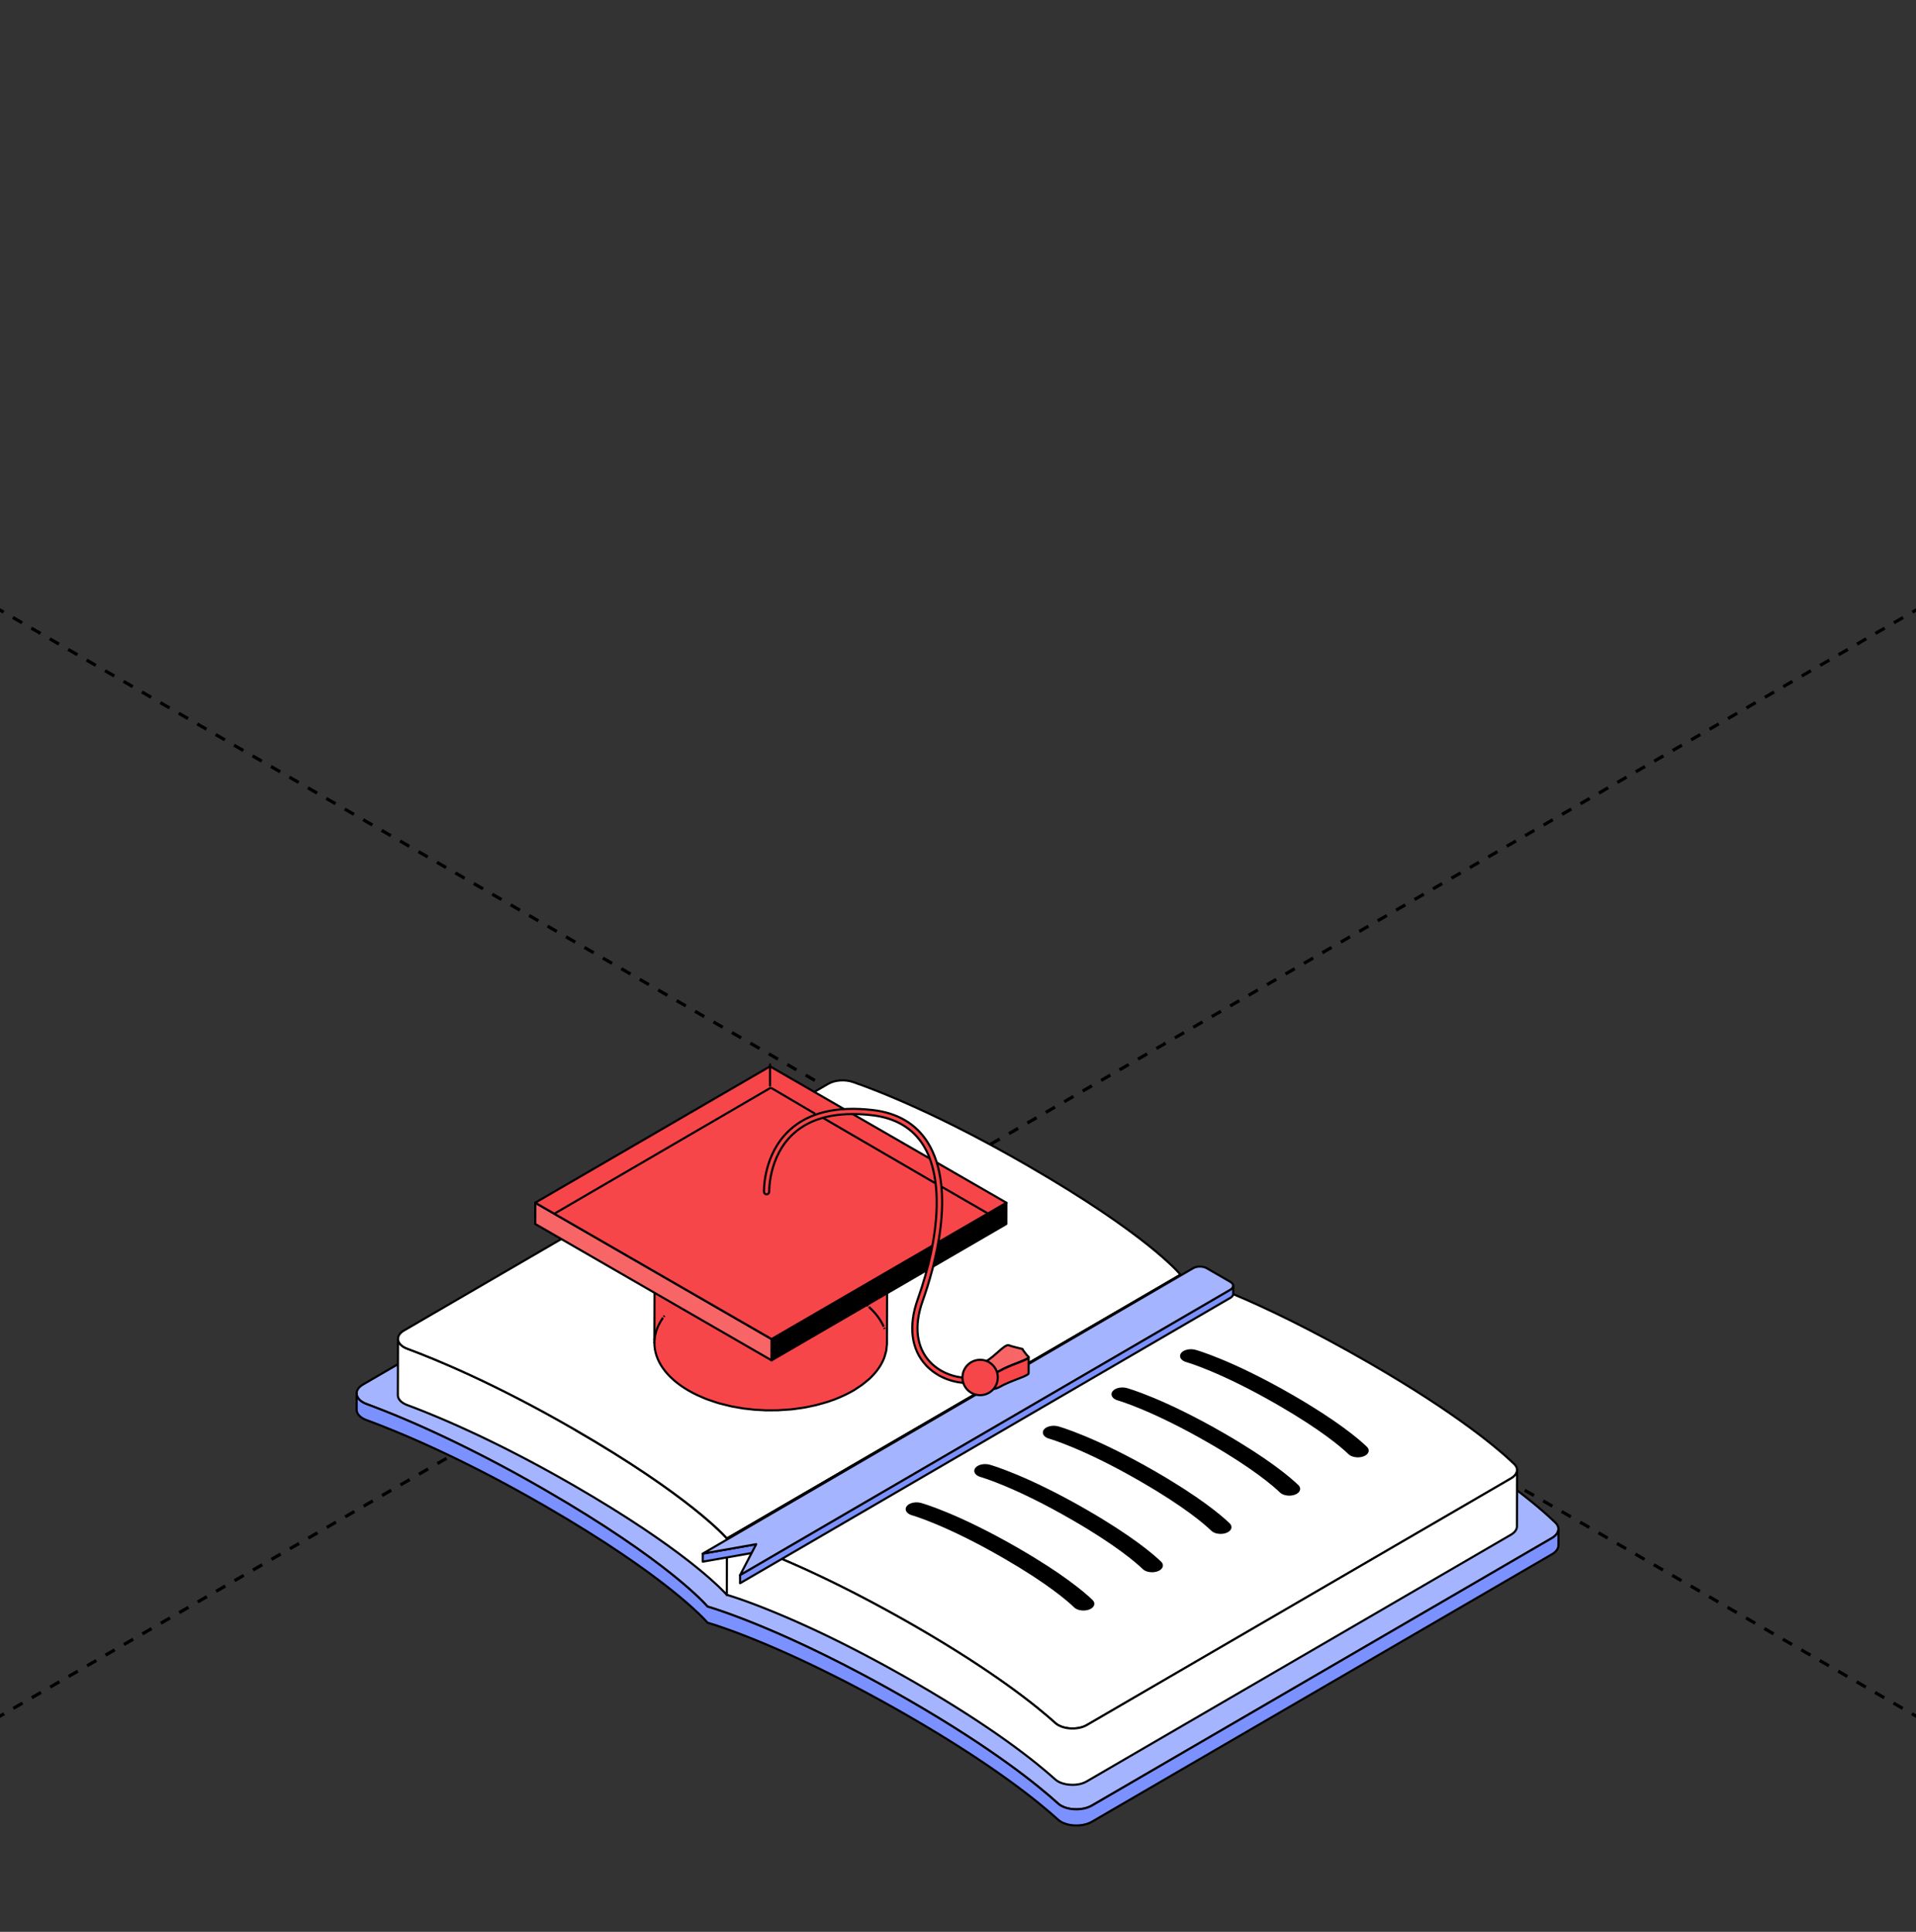 <?xml version="1.0" encoding="UTF-8"?> <svg xmlns="http://www.w3.org/2000/svg" width="360" height="363" viewBox="0 0 360 363" fill="none"><rect x="0" y="0" width="360" height="363" fill="#333333" stroke="none"/><g clip-path="url(#clip0_7694_3471)"><path d="M-441 -139.953L800.626 576.816" stroke="black" stroke-width="0.6" stroke-linejoin="round" stroke-dasharray="2 2"></path><path d="M801 -139.953L-440.626 576.816" stroke="black" stroke-width="0.6" stroke-linejoin="round" stroke-dasharray="2 2"></path><path d="M263.241 265.804C280.894 276.001 289.133 283.09 292.238 286.101C293.198 287.032 292.927 288.23 291.593 289.005L205.164 339.262C203.523 340.215 200.921 340.193 199.368 339.296C199.165 339.177 198.979 339.044 198.816 338.899C194.977 335.417 186.502 328.558 170.864 319.525C147.792 306.195 133.684 302.101 132.943 301.886C132.569 301.456 125.457 293.291 102.389 279.965C86.747 270.928 74.885 266.038 68.867 263.824C68.612 263.731 68.382 263.624 68.178 263.505C66.629 262.608 66.573 261.098 68.215 260.146L154.64 209.891C155.974 209.117 158.042 208.953 159.65 209.506C164.857 211.297 177.112 216.051 194.766 226.248C218.679 240.063 224.99 247.765 225.32 248.169C226.02 248.362 239.327 251.992 263.241 265.807V265.804Z" fill="#A4B4FF" stroke="black" stroke-width="0.4" stroke-miterlimit="10" stroke-linejoin="round"></path><path d="M292.798 287.436C292.795 287.476 292.791 287.517 292.783 287.558C292.776 287.595 292.765 287.632 292.754 287.669C292.743 287.71 292.732 287.751 292.721 287.792C292.709 287.825 292.691 287.858 292.676 287.892C292.658 287.936 292.639 287.981 292.617 288.022C292.602 288.051 292.58 288.081 292.561 288.111C292.531 288.163 292.498 288.211 292.461 288.259C292.439 288.285 292.417 288.315 292.395 288.34C292.339 288.407 292.279 288.47 292.217 288.533C292.194 288.555 292.172 288.581 292.146 288.604C292.105 288.641 292.061 288.678 292.016 288.711C291.979 288.741 291.942 288.77 291.902 288.8C291.853 288.834 291.801 288.871 291.75 288.904C291.698 288.937 291.65 288.971 291.594 289.004L205.165 339.262C205.039 339.336 204.905 339.403 204.769 339.462C204.728 339.481 204.691 339.496 204.65 339.514C204.542 339.559 204.431 339.603 204.316 339.64C204.276 339.655 204.239 339.67 204.198 339.681C204.128 339.703 204.054 339.722 203.983 339.744C203.927 339.759 203.876 339.774 203.82 339.788C203.742 339.807 203.664 339.822 203.587 339.837C203.534 339.848 203.483 339.859 203.431 339.866C203.275 339.892 203.12 339.915 202.96 339.933C202.912 339.937 202.86 339.94 202.812 339.944C202.72 339.952 202.627 339.959 202.534 339.963C202.475 339.963 202.415 339.966 202.356 339.966C202.282 339.966 202.204 339.966 202.13 339.966C202.067 339.966 202.004 339.966 201.945 339.963C201.874 339.963 201.804 339.955 201.737 339.952C201.674 339.948 201.611 339.94 201.548 339.937C201.482 339.929 201.411 339.922 201.344 339.915C201.282 339.907 201.222 339.9 201.163 339.889C201.089 339.878 201.018 339.866 200.948 339.852C200.893 339.841 200.837 339.829 200.781 339.818C200.696 339.799 200.611 339.777 200.525 339.755C200.481 339.744 200.433 339.733 200.389 339.718C200.24 339.674 200.1 339.626 199.959 339.573C199.936 339.566 199.918 339.555 199.896 339.547C199.71 339.473 199.532 339.388 199.366 339.295C199.162 339.177 198.976 339.043 198.814 338.898C194.974 335.417 186.499 328.557 170.861 319.524C170.205 319.146 169.56 318.775 168.919 318.412C168.816 318.353 168.708 318.293 168.604 318.234C167.993 317.889 167.393 317.552 166.796 317.218C166.681 317.155 166.566 317.092 166.451 317.025C165.851 316.691 165.254 316.361 164.665 316.043C164.598 316.005 164.535 315.972 164.469 315.935C163.895 315.624 163.331 315.316 162.771 315.019C162.705 314.986 162.642 314.949 162.575 314.915C162.004 314.612 161.441 314.315 160.885 314.022C160.778 313.966 160.67 313.911 160.563 313.855C160.018 313.57 159.481 313.291 158.951 313.017C158.858 312.969 158.769 312.924 158.68 312.876C158.132 312.594 157.587 312.316 157.057 312.049C157.057 312.049 157.05 312.049 157.046 312.045C156.509 311.775 155.982 311.515 155.464 311.256C155.375 311.211 155.286 311.167 155.2 311.126C154.704 310.881 154.219 310.644 153.737 310.41C153.644 310.366 153.555 310.321 153.463 310.277C152.977 310.043 152.499 309.813 152.028 309.591C151.977 309.565 151.925 309.542 151.873 309.517C151.421 309.302 150.973 309.094 150.535 308.89C150.48 308.864 150.424 308.838 150.368 308.812C149.92 308.604 149.479 308.401 149.045 308.204C148.964 308.167 148.878 308.13 148.797 308.089C148.371 307.896 147.956 307.707 147.544 307.525C147.474 307.496 147.407 307.466 147.341 307.433C146.922 307.248 146.507 307.066 146.107 306.888C146.099 306.888 146.096 306.884 146.088 306.88C145.68 306.702 145.284 306.532 144.891 306.365C144.828 306.339 144.762 306.309 144.699 306.283C144.328 306.124 143.965 305.972 143.609 305.824C143.543 305.794 143.476 305.768 143.409 305.738C143.053 305.59 142.701 305.445 142.364 305.305C142.331 305.29 142.297 305.279 142.264 305.263C141.934 305.13 141.615 305 141.3 304.874C141.26 304.859 141.219 304.841 141.178 304.826C140.944 304.734 140.715 304.641 140.489 304.552C140.422 304.526 140.363 304.503 140.3 304.478C140.185 304.433 140.07 304.389 139.959 304.344C139.755 304.266 139.555 304.188 139.362 304.114C139.255 304.073 139.144 304.033 139.04 303.992C138.84 303.918 138.647 303.844 138.458 303.773C138.369 303.74 138.28 303.706 138.191 303.673C137.928 303.573 137.672 303.48 137.428 303.391C137.424 303.391 137.42 303.391 137.417 303.387C137.165 303.295 136.924 303.209 136.69 303.124C136.616 303.098 136.546 303.072 136.476 303.046C136.32 302.991 136.172 302.939 136.027 302.887C135.949 302.861 135.875 302.835 135.801 302.809C135.668 302.765 135.542 302.72 135.416 302.675C135.349 302.653 135.279 302.627 135.216 302.605C135.089 302.56 134.971 302.523 134.853 302.483C134.8 302.464 134.749 302.449 134.701 302.431C134.545 302.379 134.397 302.331 134.259 302.286C134.259 302.286 134.256 302.286 134.252 302.286C134.111 302.241 133.982 302.201 133.863 302.16C133.826 302.149 133.796 302.138 133.763 302.13C133.685 302.104 133.611 302.082 133.544 302.06C133.507 302.049 133.478 302.038 133.444 302.03C133.385 302.012 133.333 301.997 133.281 301.982C133.255 301.975 133.23 301.967 133.207 301.96C133.159 301.945 133.118 301.934 133.081 301.923C133.066 301.919 133.052 301.915 133.04 301.912C132.999 301.901 132.966 301.889 132.944 301.882C132.57 301.452 125.458 293.287 102.39 279.96C101.934 279.697 101.479 279.438 101.03 279.178C100.882 279.093 100.737 279.011 100.589 278.926C100.285 278.755 99.985 278.581 99.685 278.414C99.515 278.318 99.348 278.225 99.177 278.129C98.9 277.973 98.625 277.821 98.351 277.669C98.177 277.573 98.006 277.476 97.832 277.379C97.561 277.231 97.291 277.083 97.024 276.935C96.858 276.846 96.694 276.753 96.531 276.664C96.239 276.505 95.95 276.349 95.664 276.193C95.531 276.119 95.394 276.045 95.26 275.974C94.838 275.748 94.423 275.522 94.008 275.303C94 275.3 93.993 275.296 93.982 275.292C93.578 275.077 93.177 274.865 92.777 274.655C92.644 274.584 92.511 274.514 92.377 274.447C92.107 274.306 91.833 274.161 91.566 274.024C91.414 273.946 91.258 273.865 91.106 273.786C90.862 273.661 90.613 273.534 90.372 273.408C90.217 273.327 90.061 273.249 89.905 273.171C89.661 273.049 89.42 272.923 89.179 272.804C89.035 272.73 88.89 272.659 88.746 272.585C88.479 272.452 88.219 272.322 87.956 272.192C87.841 272.137 87.727 272.077 87.612 272.018C87.237 271.833 86.867 271.651 86.504 271.469C86.474 271.455 86.444 271.439 86.411 271.425C86.078 271.261 85.748 271.102 85.418 270.943C85.296 270.883 85.173 270.828 85.055 270.768C84.818 270.653 84.58 270.542 84.347 270.427C84.214 270.364 84.084 270.301 83.954 270.238C83.736 270.134 83.521 270.031 83.306 269.93C83.172 269.867 83.035 269.804 82.902 269.741C82.687 269.641 82.476 269.541 82.268 269.445C82.142 269.385 82.016 269.326 81.894 269.27C81.664 269.163 81.438 269.059 81.212 268.955C81.112 268.911 81.012 268.862 80.915 268.818C80.593 268.673 80.278 268.529 79.967 268.388C79.922 268.369 79.882 268.351 79.837 268.329C79.567 268.206 79.3 268.088 79.037 267.969C78.933 267.924 78.833 267.88 78.729 267.832C78.529 267.743 78.329 267.654 78.132 267.568C78.017 267.517 77.903 267.468 77.791 267.42C77.61 267.342 77.428 267.261 77.251 267.187C77.136 267.138 77.024 267.086 76.909 267.038C76.728 266.961 76.55 266.882 76.376 266.808C76.272 266.764 76.168 266.719 76.068 266.675C75.876 266.593 75.683 266.512 75.494 266.434C75.412 266.4 75.331 266.367 75.253 266.334C74.986 266.222 74.723 266.111 74.468 266.007C74.434 265.993 74.404 265.981 74.371 265.967C74.149 265.874 73.926 265.785 73.712 265.696C73.623 265.659 73.541 265.625 73.452 265.592C73.289 265.526 73.13 265.462 72.974 265.399C72.881 265.362 72.793 265.325 72.704 265.292C72.555 265.232 72.407 265.173 72.263 265.114C72.174 265.08 72.085 265.043 71.999 265.01C71.944 264.988 71.888 264.965 71.836 264.947C71.773 264.921 71.714 264.899 71.651 264.877C71.495 264.813 71.34 264.754 71.188 264.695C71.088 264.657 70.988 264.617 70.891 264.58C70.74 264.521 70.595 264.465 70.45 264.409C70.362 264.376 70.269 264.339 70.18 264.306C70.024 264.246 69.869 264.187 69.72 264.131C69.65 264.105 69.58 264.079 69.513 264.053C69.298 263.972 69.087 263.894 68.883 263.82C68.787 263.783 68.694 263.745 68.605 263.705C68.568 263.69 68.531 263.675 68.498 263.657C68.39 263.605 68.29 263.553 68.194 263.501C67.415 263.052 67.015 262.448 67.015 261.836L67.008 264.858C67.008 265.47 67.408 266.074 68.186 266.523C68.283 266.578 68.383 266.63 68.49 266.679C68.523 266.693 68.561 266.708 68.597 266.723C68.653 266.749 68.709 266.775 68.768 266.797C68.801 266.812 68.838 266.823 68.876 266.838C69.079 266.912 69.29 266.99 69.505 267.072C69.572 267.097 69.646 267.123 69.713 267.15C69.861 267.205 70.013 267.264 70.169 267.324C70.258 267.357 70.35 267.394 70.443 267.428C70.588 267.483 70.736 267.539 70.884 267.598C70.98 267.635 71.08 267.672 71.18 267.713C71.332 267.772 71.484 267.832 71.64 267.891C71.755 267.936 71.874 267.984 71.992 268.028C72.077 268.061 72.162 268.095 72.251 268.132C72.4 268.191 72.548 268.25 72.696 268.31C72.785 268.347 72.874 268.38 72.963 268.418C73.126 268.484 73.293 268.551 73.46 268.618C73.537 268.651 73.615 268.681 73.693 268.714C73.908 268.803 74.13 268.892 74.353 268.985C74.39 269 74.423 269.015 74.46 269.029C74.719 269.137 74.983 269.244 75.249 269.359C75.323 269.389 75.398 269.422 75.472 269.452C75.668 269.534 75.861 269.615 76.061 269.701C76.161 269.745 76.265 269.789 76.368 269.83C76.546 269.908 76.724 269.982 76.906 270.06C77.017 270.108 77.128 270.156 77.239 270.205C77.421 270.283 77.603 270.364 77.788 270.442C77.899 270.49 78.01 270.538 78.125 270.591C78.329 270.679 78.533 270.768 78.74 270.861C78.837 270.905 78.933 270.946 79.029 270.987C79.307 271.11 79.589 271.235 79.874 271.365C79.904 271.38 79.933 271.391 79.963 271.406C80.274 271.547 80.593 271.692 80.915 271.84C81.016 271.885 81.119 271.933 81.219 271.981C81.442 272.085 81.668 272.189 81.897 272.292C82.02 272.348 82.146 272.407 82.272 272.467C82.483 272.567 82.698 272.663 82.913 272.767C83.043 272.83 83.176 272.889 83.309 272.952C83.524 273.052 83.743 273.156 83.962 273.26C84.095 273.323 84.225 273.386 84.358 273.449C84.595 273.56 84.832 273.675 85.073 273.791C85.192 273.846 85.307 273.902 85.425 273.961C85.748 274.117 86.078 274.276 86.407 274.439C86.444 274.458 86.478 274.473 86.515 274.491C86.878 274.669 87.249 274.851 87.619 275.036C87.738 275.096 87.856 275.155 87.975 275.214C88.234 275.344 88.49 275.474 88.753 275.604C88.897 275.678 89.046 275.752 89.19 275.822C89.431 275.945 89.672 276.067 89.917 276.189C90.069 276.267 90.224 276.345 90.376 276.423C90.621 276.549 90.869 276.675 91.117 276.805C91.269 276.883 91.421 276.961 91.573 277.042C91.844 277.183 92.114 277.324 92.385 277.465C92.518 277.536 92.652 277.602 92.785 277.673C93.177 277.876 93.57 278.088 93.967 278.299C93.982 278.307 93.997 278.314 94.015 278.325C94.427 278.544 94.845 278.77 95.264 278.996C95.401 279.071 95.542 279.145 95.679 279.223C95.964 279.378 96.25 279.53 96.539 279.69C96.706 279.779 96.872 279.872 97.035 279.964C97.302 280.112 97.573 280.257 97.839 280.409C98.01 280.505 98.184 280.602 98.359 280.698C98.632 280.85 98.907 281.006 99.185 281.158C99.351 281.251 99.522 281.347 99.692 281.444C99.993 281.614 100.293 281.785 100.597 281.955C100.745 282.041 100.889 282.122 101.037 282.208C101.49 282.463 101.942 282.723 102.398 282.99C125.47 296.316 132.577 304.481 132.951 304.912C132.97 304.919 133.003 304.926 133.044 304.937C133.059 304.941 133.081 304.949 133.1 304.952C133.133 304.963 133.17 304.974 133.214 304.986C133.24 304.993 133.267 305 133.296 305.011C133.341 305.026 133.392 305.041 133.448 305.056C133.481 305.067 133.519 305.078 133.556 305.09C133.622 305.108 133.696 305.134 133.771 305.156C133.804 305.167 133.837 305.178 133.874 305.189C133.989 305.226 134.115 305.267 134.252 305.308C134.267 305.312 134.285 305.319 134.3 305.323C134.43 305.364 134.567 305.408 134.712 305.457C134.763 305.475 134.819 305.494 134.871 305.512C134.986 305.549 135.101 305.59 135.223 305.631C135.293 305.653 135.364 305.679 135.434 305.701C135.553 305.742 135.679 305.786 135.805 305.831C135.883 305.857 135.961 305.883 136.038 305.912C136.183 305.964 136.331 306.016 136.487 306.068C136.561 306.094 136.627 306.12 136.701 306.146C136.931 306.228 137.172 306.313 137.424 306.406C137.439 306.409 137.454 306.417 137.465 306.421C137.702 306.506 137.947 306.599 138.202 306.691C138.292 306.725 138.384 306.758 138.473 306.791C138.662 306.862 138.851 306.932 139.048 307.01C139.155 307.051 139.266 307.092 139.374 307.136C139.566 307.211 139.766 307.288 139.97 307.366C140.085 307.41 140.196 307.455 140.311 307.5C140.596 307.611 140.889 307.726 141.189 307.848C141.23 307.867 141.275 307.881 141.315 307.9C141.626 308.026 141.945 308.156 142.275 308.29C142.308 308.304 142.342 308.315 142.375 308.33C142.712 308.468 143.065 308.612 143.42 308.76C143.487 308.79 143.557 308.816 143.624 308.845C143.976 308.994 144.339 309.146 144.71 309.305C144.776 309.331 144.839 309.361 144.906 309.39C145.295 309.558 145.692 309.728 146.099 309.906C146.107 309.906 146.114 309.914 146.125 309.917C146.526 310.092 146.937 310.273 147.356 310.459C147.426 310.488 147.493 310.518 147.563 310.551C147.971 310.733 148.39 310.922 148.816 311.115C148.897 311.152 148.982 311.189 149.068 311.23C149.501 311.426 149.939 311.63 150.387 311.838C150.443 311.864 150.502 311.894 150.561 311.92C150.998 312.123 151.443 312.331 151.895 312.546C151.947 312.572 151.999 312.594 152.051 312.62C152.518 312.843 152.996 313.073 153.481 313.306C153.574 313.351 153.667 313.395 153.763 313.443C154.241 313.677 154.73 313.914 155.223 314.159C155.308 314.2 155.397 314.244 155.482 314.289C156.001 314.545 156.527 314.808 157.064 315.079C157.072 315.083 157.08 315.086 157.087 315.09C157.617 315.357 158.154 315.631 158.699 315.909C158.791 315.957 158.881 316.002 158.973 316.05C159.503 316.321 160.04 316.603 160.581 316.885C160.689 316.94 160.796 316.999 160.907 317.055C161.463 317.348 162.023 317.645 162.593 317.948C162.66 317.982 162.727 318.019 162.79 318.056C163.346 318.353 163.909 318.657 164.48 318.968C164.547 319.005 164.617 319.043 164.683 319.08C165.269 319.399 165.866 319.728 166.466 320.062C166.581 320.125 166.696 320.188 166.811 320.255C167.407 320.585 168.011 320.926 168.619 321.271C168.723 321.33 168.827 321.39 168.934 321.449C169.575 321.812 170.22 322.183 170.876 322.561C186.514 331.598 194.993 338.454 198.828 341.935C198.991 342.084 199.177 342.217 199.381 342.332C199.543 342.429 199.721 342.51 199.907 342.584C199.922 342.592 199.933 342.599 199.944 342.603C199.951 342.603 199.962 342.607 199.97 342.61C200.107 342.666 200.251 342.71 200.4 342.755C200.411 342.755 200.418 342.762 200.429 342.766C200.463 342.777 200.5 342.781 200.533 342.792C200.618 342.814 200.7 342.837 200.789 342.855C200.811 342.859 200.829 342.866 200.852 342.87C200.885 342.877 200.922 342.881 200.959 342.888C201.03 342.903 201.104 342.914 201.174 342.925C201.2 342.929 201.23 342.937 201.256 342.94C201.289 342.944 201.322 342.948 201.356 342.951C201.422 342.959 201.493 342.966 201.559 342.974C201.589 342.974 201.622 342.981 201.652 342.985C201.686 342.985 201.715 342.985 201.749 342.988C201.819 342.992 201.889 342.996 201.956 342.999C201.989 342.999 202.023 343.004 202.056 343.004C202.086 343.004 202.115 343.004 202.141 343.004C202.216 343.004 202.29 343.004 202.367 343.004C202.404 343.004 202.441 343.004 202.479 343.004C202.5 343.004 202.523 343.004 202.549 342.999C202.641 342.996 202.734 342.988 202.823 342.981C202.86 342.981 202.897 342.977 202.934 342.974C202.945 342.974 202.96 342.97 202.971 342.97C203.131 342.955 203.286 342.933 203.442 342.903C203.449 342.903 203.457 342.903 203.464 342.903C203.509 342.896 203.553 342.885 203.601 342.874C203.679 342.859 203.753 342.844 203.831 342.826C203.887 342.81 203.939 342.796 203.994 342.781C204.064 342.762 204.139 342.74 204.209 342.718C204.224 342.714 204.239 342.71 204.253 342.707C204.279 342.699 204.302 342.688 204.327 342.677C204.443 342.64 204.55 342.595 204.658 342.551C204.698 342.532 204.739 342.518 204.776 342.499C204.913 342.436 205.046 342.373 205.173 342.299L291.601 292.041C291.601 292.041 291.638 292.019 291.653 292.012C291.69 291.989 291.72 291.967 291.757 291.941C291.809 291.908 291.861 291.874 291.909 291.841C291.95 291.811 291.987 291.781 292.024 291.752C292.068 291.715 292.113 291.681 292.154 291.644C292.161 291.637 292.172 291.629 292.183 291.622C292.198 291.607 292.209 291.592 292.228 291.578C292.291 291.515 292.353 291.451 292.406 291.385C292.417 291.37 292.435 291.355 292.446 291.34C292.457 291.329 292.461 291.314 292.472 291.303C292.509 291.255 292.543 291.203 292.572 291.155C292.587 291.132 292.602 291.114 292.613 291.092C292.617 291.084 292.621 291.073 292.624 291.066C292.647 291.021 292.665 290.981 292.684 290.936C292.695 290.91 292.709 290.884 292.721 290.858C292.721 290.851 292.721 290.843 292.728 290.836C292.743 290.795 292.75 290.755 292.761 290.714C292.769 290.684 292.78 290.654 292.787 290.625C292.787 290.617 292.787 290.61 292.787 290.606C292.795 290.565 292.798 290.524 292.802 290.484C292.802 290.454 292.813 290.42 292.813 290.391C292.813 290.38 292.813 290.369 292.813 290.354L292.82 287.332C292.82 287.377 292.813 287.417 292.809 287.462L292.798 287.436Z" fill="#7B91FF" stroke="black" stroke-width="0.4" stroke-miterlimit="10" stroke-linejoin="round"></path><path d="M107.916 268.574C107.487 268.326 107.057 268.082 106.63 267.837C106.493 267.759 106.356 267.681 106.215 267.603C105.93 267.44 105.649 267.28 105.367 267.121C105.204 267.028 105.041 266.939 104.881 266.847C104.626 266.702 104.366 266.557 104.114 266.416C103.947 266.324 103.785 266.231 103.618 266.142C103.369 266.005 103.121 265.868 102.876 265.734C102.713 265.645 102.55 265.556 102.387 265.467C102.135 265.33 101.887 265.193 101.639 265.06C101.487 264.978 101.339 264.896 101.186 264.815C100.905 264.663 100.627 264.515 100.345 264.366C100.234 264.307 100.12 264.244 100.008 264.184C99.619 263.977 99.234 263.773 98.852 263.573C98.774 263.532 98.7 263.495 98.626 263.454C98.319 263.295 98.014 263.135 97.715 262.979C97.581 262.909 97.451 262.842 97.318 262.775C97.073 262.65 96.832 262.523 96.592 262.401C96.447 262.327 96.306 262.253 96.162 262.182C95.936 262.067 95.713 261.952 95.491 261.841C95.347 261.767 95.202 261.696 95.058 261.622C94.835 261.511 94.612 261.4 94.394 261.289C94.257 261.222 94.12 261.151 93.983 261.085C93.757 260.973 93.531 260.862 93.308 260.751C93.183 260.688 93.06 260.628 92.934 260.566C92.671 260.436 92.408 260.309 92.148 260.184C92.071 260.147 91.989 260.106 91.911 260.069C91.574 259.905 91.241 259.746 90.91 259.586C90.833 259.549 90.759 259.516 90.685 259.479C90.433 259.36 90.184 259.242 89.936 259.123C89.821 259.068 89.706 259.015 89.592 258.96C89.388 258.863 89.184 258.767 88.98 258.674C88.858 258.619 88.735 258.56 88.613 258.504C88.42 258.415 88.231 258.326 88.043 258.241C87.924 258.185 87.802 258.129 87.683 258.077C87.49 257.988 87.301 257.903 87.112 257.818C87.001 257.77 86.894 257.718 86.782 257.67C86.579 257.577 86.379 257.488 86.178 257.399C86.09 257.358 85.997 257.317 85.908 257.28C85.626 257.154 85.348 257.032 85.078 256.913C85.074 256.913 85.07 256.909 85.067 256.906C84.785 256.783 84.511 256.661 84.24 256.546C84.155 256.509 84.074 256.476 83.992 256.439C83.807 256.357 83.621 256.279 83.44 256.201C83.344 256.16 83.247 256.12 83.151 256.079C82.988 256.008 82.829 255.942 82.669 255.875C82.569 255.83 82.469 255.79 82.369 255.749C82.217 255.686 82.065 255.623 81.917 255.56C81.821 255.519 81.724 255.478 81.632 255.441C81.476 255.378 81.324 255.315 81.172 255.252C81.087 255.219 81.002 255.182 80.92 255.148C80.753 255.081 80.59 255.015 80.427 254.948C80.364 254.922 80.297 254.896 80.234 254.87C80.008 254.778 79.79 254.692 79.571 254.603C79.56 254.6 79.553 254.595 79.541 254.592C79.36 254.518 79.178 254.447 79.004 254.377C78.986 254.369 78.971 254.362 78.952 254.355C78.826 254.306 78.708 254.258 78.589 254.214C78.493 254.177 78.396 254.14 78.304 254.103C78.181 254.054 78.067 254.01 77.948 253.965C77.859 253.932 77.766 253.895 77.681 253.861C77.548 253.81 77.422 253.761 77.296 253.713C77.233 253.687 77.162 253.661 77.099 253.639C76.91 253.569 76.725 253.498 76.544 253.431C76.451 253.398 76.369 253.361 76.284 253.324C76.251 253.309 76.214 253.294 76.184 253.279C76.084 253.231 75.988 253.183 75.895 253.131C75.158 252.705 74.78 252.137 74.78 251.562L74.75 262.141C74.75 262.716 75.128 263.283 75.865 263.71C75.954 263.762 76.051 263.81 76.154 263.858C76.188 263.873 76.221 263.888 76.254 263.902C76.31 263.925 76.362 263.951 76.421 263.973C76.451 263.984 76.484 263.999 76.514 264.01C76.692 264.077 76.877 264.147 77.07 264.218C77.125 264.24 77.185 264.262 77.244 264.285C77.381 264.337 77.514 264.388 77.655 264.44C77.733 264.47 77.811 264.5 77.892 264.529C78.019 264.577 78.144 264.626 78.274 264.678C78.363 264.711 78.456 264.748 78.548 264.785C78.674 264.833 78.8 264.882 78.93 264.933C79.108 265.004 79.286 265.074 79.471 265.148C79.497 265.159 79.527 265.171 79.553 265.182C79.764 265.267 79.983 265.353 80.205 265.445C80.275 265.475 80.353 265.504 80.424 265.534C80.575 265.597 80.731 265.66 80.887 265.723C80.976 265.76 81.065 265.797 81.153 265.834C81.302 265.894 81.45 265.957 81.602 266.02C81.698 266.061 81.795 266.098 81.891 266.139C82.039 266.201 82.191 266.265 82.343 266.328C82.443 266.368 82.547 266.413 82.651 266.458C82.803 266.52 82.958 266.587 83.118 266.654C83.221 266.698 83.325 266.743 83.429 266.788C83.599 266.862 83.77 266.936 83.944 267.01C84.04 267.051 84.133 267.091 84.229 267.132C84.496 267.247 84.77 267.366 85.044 267.488C85.067 267.5 85.089 267.507 85.111 267.518C85.367 267.629 85.626 267.744 85.886 267.863C85.982 267.907 86.082 267.952 86.182 267.996C86.375 268.082 86.564 268.167 86.76 268.256C86.875 268.308 86.994 268.36 87.109 268.415C87.29 268.497 87.472 268.579 87.653 268.664C87.779 268.723 87.905 268.779 88.031 268.838C88.213 268.92 88.394 269.005 88.58 269.09C88.71 269.149 88.839 269.209 88.969 269.272C89.162 269.361 89.354 269.454 89.551 269.542C89.673 269.602 89.795 269.658 89.921 269.717C90.155 269.824 90.388 269.939 90.625 270.051C90.714 270.095 90.803 270.136 90.896 270.18C91.222 270.336 91.555 270.495 91.889 270.658C91.971 270.7 92.056 270.74 92.138 270.781C92.393 270.907 92.653 271.029 92.912 271.159C93.038 271.222 93.164 271.282 93.29 271.345C93.512 271.452 93.731 271.563 93.957 271.675C94.098 271.745 94.238 271.816 94.383 271.886C94.598 271.994 94.813 272.101 95.031 272.212C95.176 272.286 95.324 272.361 95.469 272.435C95.687 272.546 95.91 272.657 96.132 272.772C96.28 272.846 96.425 272.92 96.573 272.999C96.81 273.121 97.051 273.243 97.292 273.369C97.425 273.44 97.559 273.506 97.692 273.577C97.993 273.732 98.296 273.892 98.604 274.051C98.682 274.092 98.756 274.129 98.83 274.17C99.212 274.37 99.597 274.574 99.982 274.782C100.093 274.841 100.208 274.904 100.323 274.963C100.601 275.112 100.879 275.26 101.161 275.412C101.309 275.494 101.461 275.575 101.609 275.657C101.861 275.794 102.109 275.928 102.361 276.069C102.525 276.158 102.687 276.247 102.851 276.335C103.095 276.469 103.343 276.606 103.592 276.743C103.758 276.836 103.925 276.929 104.092 277.022C104.344 277.162 104.596 277.303 104.851 277.444C105.015 277.537 105.178 277.629 105.344 277.722C105.626 277.881 105.912 278.041 106.193 278.204C106.33 278.282 106.467 278.36 106.608 278.438C107.034 278.679 107.46 278.928 107.894 279.176C118.029 285.03 124.885 289.814 129.347 293.285C129.643 293.515 129.932 293.741 130.206 293.963C130.484 294.182 130.748 294.397 131.003 294.605C131.259 294.812 131.504 295.012 131.74 295.209C131.978 295.406 132.204 295.595 132.419 295.78C132.634 295.966 132.841 296.14 133.041 296.314C133.238 296.485 133.427 296.652 133.604 296.811C133.964 297.13 134.286 297.423 134.572 297.69C134.716 297.823 134.85 297.949 134.979 298.071C135.995 299.036 136.48 299.588 136.569 299.688L136.598 289.109C136.247 288.709 129.536 281.089 107.916 268.601V268.574Z" fill="white" stroke="black" stroke-width="0.4" stroke-miterlimit="10" stroke-linejoin="round"></path><path d="M193.131 219.025C215.539 231.97 221.502 239.156 221.813 239.534L136.596 289.087C136.244 288.687 129.533 281.067 107.914 268.579C93.257 260.113 82.166 255.515 76.544 253.431C76.303 253.343 76.089 253.242 75.896 253.131C74.443 252.293 74.376 250.891 75.896 250.009L155.625 203.648C156.855 202.933 158.775 202.792 160.276 203.314C165.137 204.998 176.592 209.47 193.134 219.025H193.131Z" fill="white" stroke="black" stroke-width="0.4" stroke-miterlimit="10" stroke-linejoin="round"></path><path d="M221.817 239.531L221.787 250.11L136.57 299.664L136.6 289.081L221.817 239.531Z" fill="#C5C5C5" stroke="black" stroke-width="0.4" stroke-miterlimit="10" stroke-linejoin="round"></path><path d="M257.286 256.092C273.829 265.647 281.577 272.273 284.501 275.084C285.405 275.955 285.172 277.064 283.938 277.783L204.212 324.144C202.697 325.026 200.277 324.989 198.824 324.151C198.632 324.04 198.458 323.918 198.306 323.777C194.696 320.525 186.725 314.11 172.073 305.645C150.453 293.156 137.287 289.289 136.594 289.089L221.807 239.539C222.459 239.721 234.877 243.151 257.286 256.095V256.092Z" fill="white" stroke="black" stroke-width="0.4" stroke-miterlimit="10" stroke-linejoin="round"></path><path d="M285.044 276.342C285.044 276.379 285.037 276.42 285.029 276.457C285.022 276.49 285.014 276.524 285.004 276.557C284.992 276.594 284.985 276.631 284.97 276.668C284.959 276.698 284.944 276.731 284.929 276.761C284.911 276.801 284.896 276.838 284.874 276.88C284.859 276.909 284.84 276.935 284.822 276.961C284.792 277.005 284.763 277.053 284.729 277.098C284.711 277.124 284.688 277.15 284.67 277.172C284.622 277.231 284.566 277.291 284.507 277.347C284.484 277.369 284.466 277.391 284.44 277.409C284.403 277.443 284.362 277.476 284.322 277.506C284.288 277.536 284.255 277.562 284.218 277.587C284.173 277.621 284.125 277.651 284.081 277.68C284.033 277.71 283.988 277.744 283.936 277.773L204.211 324.134C204.096 324.2 203.974 324.26 203.848 324.319C203.811 324.334 203.774 324.353 203.737 324.367C203.64 324.408 203.54 324.445 203.44 324.479C203.403 324.494 203.362 324.505 203.325 324.519C203.262 324.538 203.199 324.556 203.133 324.575C203.081 324.59 203.029 324.605 202.977 324.616C202.91 324.63 202.843 324.646 202.777 324.66C202.725 324.672 202.677 324.683 202.625 324.69C202.484 324.716 202.34 324.734 202.195 324.749C202.154 324.753 202.11 324.757 202.069 324.76C201.98 324.768 201.887 324.775 201.799 324.779C201.743 324.779 201.691 324.779 201.635 324.783C201.565 324.783 201.494 324.783 201.424 324.783C201.365 324.783 201.309 324.783 201.25 324.779C201.183 324.779 201.12 324.771 201.054 324.768C200.994 324.764 200.939 324.757 200.879 324.753C200.817 324.746 200.75 324.738 200.687 324.731C200.631 324.723 200.576 324.716 200.52 324.709C200.449 324.697 200.383 324.686 200.312 324.672C200.261 324.66 200.209 324.653 200.157 324.642C200.075 324.623 199.998 324.605 199.916 324.582C199.871 324.571 199.831 324.56 199.79 324.549C199.649 324.508 199.516 324.464 199.383 324.412C199.364 324.404 199.349 324.397 199.33 324.39C199.152 324.319 198.982 324.237 198.823 324.149C198.63 324.037 198.456 323.915 198.304 323.774C194.695 320.522 186.723 314.111 172.071 305.642C171.46 305.29 170.859 304.945 170.259 304.608C170.155 304.548 170.048 304.489 169.944 304.429C169.373 304.107 168.81 303.792 168.251 303.48C168.143 303.421 168.036 303.362 167.928 303.302C167.361 302.987 166.794 302.676 166.242 302.372C166.205 302.353 166.168 302.331 166.131 302.312C165.594 302.019 165.063 301.734 164.537 301.452C164.448 301.404 164.359 301.356 164.271 301.307C163.744 301.026 163.226 300.751 162.714 300.48C162.61 300.425 162.507 300.369 162.399 300.318C161.884 300.047 161.372 299.784 160.872 299.524C160.817 299.494 160.761 299.468 160.706 299.439C160.224 299.19 159.746 298.949 159.275 298.708C159.208 298.675 159.138 298.638 159.071 298.604C158.586 298.36 158.111 298.122 157.641 297.889C157.548 297.844 157.456 297.796 157.363 297.751C156.896 297.522 156.437 297.296 155.988 297.077C155.921 297.043 155.855 297.014 155.788 296.98C155.358 296.773 154.932 296.565 154.513 296.369C154.461 296.342 154.409 296.32 154.358 296.294C153.92 296.087 153.491 295.887 153.068 295.686C152.983 295.646 152.897 295.608 152.816 295.568C152.401 295.375 151.993 295.186 151.597 295.004C151.53 294.974 151.463 294.944 151.397 294.911C151.008 294.733 150.622 294.559 150.248 294.392C150.218 294.378 150.185 294.362 150.155 294.351C149.763 294.177 149.381 294.006 149.007 293.844C148.936 293.814 148.866 293.78 148.795 293.751C148.432 293.591 148.076 293.439 147.728 293.287C147.661 293.257 147.599 293.232 147.535 293.206C147.18 293.054 146.831 292.905 146.49 292.765C146.49 292.765 146.487 292.765 146.483 292.765C146.142 292.62 145.809 292.483 145.482 292.349C145.423 292.323 145.36 292.301 145.301 292.275C144.993 292.149 144.693 292.026 144.4 291.908C144.341 291.885 144.282 291.859 144.223 291.837C143.934 291.723 143.645 291.607 143.37 291.5C143.366 291.5 143.359 291.496 143.356 291.492C143.318 291.478 143.281 291.463 143.244 291.448C142.992 291.348 142.744 291.252 142.507 291.162C142.41 291.125 142.322 291.092 142.229 291.055C142.051 290.988 141.873 290.921 141.703 290.855C141.606 290.817 141.513 290.784 141.421 290.747C141.254 290.684 141.091 290.625 140.935 290.565C140.858 290.536 140.776 290.506 140.698 290.477C140.506 290.406 140.32 290.339 140.139 290.272C140.105 290.261 140.068 290.247 140.031 290.235C139.82 290.158 139.616 290.087 139.423 290.02C139.368 290.002 139.316 289.983 139.264 289.965C139.131 289.916 138.997 289.872 138.875 289.828C138.812 289.805 138.749 289.783 138.686 289.765C138.575 289.727 138.471 289.69 138.368 289.657C138.312 289.639 138.256 289.62 138.204 289.602C138.093 289.565 137.989 289.531 137.893 289.498C137.86 289.486 137.827 289.475 137.793 289.464C137.667 289.424 137.548 289.383 137.437 289.349C137.411 289.342 137.389 289.334 137.367 289.327C137.286 289.301 137.211 289.279 137.141 289.257C137.108 289.246 137.082 289.238 137.052 289.231C136.996 289.212 136.948 289.197 136.9 289.186C136.874 289.179 136.852 289.171 136.83 289.164C136.789 289.153 136.752 289.142 136.722 289.131C136.707 289.127 136.692 289.119 136.678 289.116C136.641 289.105 136.611 289.097 136.592 289.09L136.562 299.669C136.581 299.676 136.615 299.683 136.655 299.695C136.663 299.695 136.67 299.698 136.681 299.702C136.715 299.713 136.759 299.724 136.804 299.739C136.826 299.746 136.852 299.754 136.878 299.761C136.922 299.776 136.97 299.791 137.022 299.806C137.052 299.813 137.082 299.824 137.115 299.835C137.182 299.858 137.259 299.88 137.337 299.906C137.363 299.914 137.385 299.921 137.411 299.928C137.519 299.962 137.637 300.002 137.763 300.043C137.797 300.054 137.834 300.065 137.867 300.076C137.967 300.11 138.071 300.143 138.178 300.18C138.23 300.199 138.282 300.217 138.338 300.232C138.442 300.265 138.545 300.302 138.657 300.34C138.719 300.362 138.779 300.381 138.845 300.403C138.968 300.443 139.094 300.488 139.224 300.533C139.283 300.555 139.338 300.573 139.401 300.596C139.594 300.662 139.798 300.737 140.009 300.811C140.035 300.822 140.068 300.833 140.094 300.84C140.28 300.907 140.472 300.977 140.672 301.052C140.747 301.078 140.824 301.107 140.898 301.137C141.062 301.196 141.228 301.259 141.399 301.322C141.488 301.356 141.577 301.389 141.666 301.423C141.84 301.489 142.021 301.556 142.207 301.626C142.295 301.66 142.385 301.693 142.473 301.73C142.718 301.827 142.974 301.923 143.233 302.027C143.263 302.038 143.292 302.049 143.322 302.064C143.603 302.175 143.897 302.294 144.197 302.412C144.252 302.435 144.308 302.457 144.363 302.479C144.66 302.598 144.963 302.72 145.275 302.85C145.331 302.872 145.386 302.895 145.442 302.917C145.772 303.054 146.105 303.191 146.453 303.336C146.794 303.48 147.15 303.629 147.509 303.784C147.572 303.81 147.632 303.836 147.695 303.862C148.043 304.011 148.402 304.166 148.766 304.326C148.832 304.355 148.903 304.385 148.973 304.415C149.351 304.582 149.736 304.748 150.129 304.926C150.155 304.937 150.181 304.949 150.203 304.96C150.585 305.131 150.974 305.305 151.367 305.487C151.434 305.516 151.497 305.546 151.563 305.575C151.964 305.757 152.372 305.946 152.786 306.139C152.868 306.176 152.953 306.217 153.035 306.254C153.461 306.454 153.891 306.654 154.328 306.862C154.376 306.884 154.424 306.906 154.469 306.929C154.895 307.133 155.325 307.34 155.762 307.552C155.825 307.581 155.884 307.611 155.947 307.641C156.4 307.86 156.863 308.089 157.33 308.32C157.422 308.364 157.511 308.408 157.604 308.456C158.074 308.69 158.553 308.931 159.042 309.176C159.108 309.209 159.175 309.242 159.238 309.276C159.712 309.517 160.19 309.762 160.676 310.01C160.728 310.036 160.78 310.066 160.835 310.092C161.339 310.351 161.851 310.618 162.369 310.889C162.473 310.945 162.577 310.996 162.677 311.052C163.192 311.323 163.711 311.597 164.237 311.879C164.326 311.927 164.415 311.975 164.504 312.024C165.03 312.305 165.564 312.594 166.105 312.888C166.138 312.906 166.172 312.925 166.205 312.943C166.761 313.247 167.328 313.559 167.898 313.877C168.006 313.937 168.11 313.996 168.217 314.055C168.776 314.367 169.34 314.682 169.911 315.005C170.014 315.064 170.122 315.123 170.226 315.183C170.822 315.524 171.426 315.865 172.038 316.221C186.694 324.686 194.661 331.101 198.271 334.353C198.423 334.49 198.6 334.616 198.789 334.727C198.949 334.82 199.119 334.898 199.297 334.968C199.308 334.972 199.319 334.979 199.33 334.984C199.338 334.984 199.345 334.987 199.349 334.991C199.479 335.043 199.616 335.087 199.757 335.128C199.768 335.128 199.779 335.135 199.79 335.139C199.82 335.146 199.853 335.154 199.883 335.161C199.961 335.183 200.042 335.202 200.123 335.221C200.146 335.224 200.168 335.232 200.19 335.236C200.22 335.243 200.25 335.247 200.279 335.25C200.346 335.265 200.416 335.276 200.486 335.287C200.516 335.291 200.542 335.298 200.572 335.302C200.598 335.306 200.624 335.31 200.653 335.31C200.717 335.317 200.783 335.324 200.846 335.332C200.879 335.332 200.913 335.339 200.946 335.343C200.972 335.343 200.998 335.343 201.02 335.347C201.087 335.351 201.15 335.354 201.217 335.358C201.254 335.358 201.287 335.361 201.324 335.365C201.346 335.365 201.369 335.365 201.391 335.365C201.461 335.365 201.531 335.365 201.602 335.365C201.639 335.365 201.676 335.365 201.713 335.365C201.732 335.365 201.746 335.365 201.765 335.365C201.858 335.361 201.947 335.354 202.035 335.347C202.069 335.347 202.102 335.347 202.136 335.339C202.143 335.339 202.151 335.339 202.158 335.339C202.302 335.324 202.447 335.306 202.588 335.28C202.599 335.28 202.606 335.28 202.618 335.276C202.658 335.269 202.703 335.258 202.743 335.25C202.81 335.236 202.877 335.224 202.944 335.21C202.995 335.199 203.047 335.183 203.099 335.169C203.162 335.15 203.229 335.135 203.292 335.113C203.307 335.109 203.325 335.106 203.34 335.098C203.362 335.091 203.385 335.08 203.411 335.072C203.511 335.039 203.61 335.002 203.707 334.961C203.744 334.946 203.781 334.931 203.818 334.913C203.944 334.857 204.066 334.798 204.181 334.727L283.906 288.367C283.906 288.367 283.94 288.348 283.954 288.337C283.988 288.319 284.018 288.296 284.051 288.274C284.099 288.244 284.147 288.215 284.188 288.181C284.225 288.155 284.259 288.126 284.292 288.1C284.333 288.066 284.373 288.037 284.41 288.003C284.418 287.996 284.429 287.989 284.436 287.981C284.451 287.966 284.462 287.952 284.477 287.94C284.537 287.885 284.588 287.825 284.64 287.766C284.651 287.751 284.666 287.74 284.677 287.725C284.688 287.714 284.692 287.699 284.703 287.688C284.736 287.644 284.766 287.599 284.796 287.551C284.807 287.532 284.822 287.514 284.833 287.495C284.837 287.488 284.84 287.477 284.844 287.469C284.866 287.429 284.881 287.391 284.9 287.351C284.911 287.325 284.925 287.303 284.933 287.277C284.933 287.269 284.933 287.262 284.94 287.254C284.955 287.217 284.963 287.18 284.974 287.143C284.981 287.117 284.992 287.091 284.996 287.062C284.996 287.054 284.996 287.051 284.996 287.043C285.004 287.006 285.007 286.965 285.011 286.928C285.011 286.902 285.018 286.873 285.022 286.846C285.022 286.835 285.022 286.824 285.022 286.813L285.052 276.234C285.052 276.271 285.044 276.312 285.041 276.349L285.044 276.342Z" fill="white" stroke="black" stroke-width="0.4" stroke-miterlimit="10" stroke-linejoin="round"></path><path d="M142.081 290.156L142.078 291.669L132.039 293.441L132.043 291.932L142.081 290.156Z" fill="#7B91FF" stroke="black" stroke-width="0.4" stroke-miterlimit="10" stroke-linejoin="round"></path><path d="M231.178 240.868C231.89 241.279 231.89 241.939 231.186 242.351L139.05 295.983L142.081 290.158L132.039 291.93L224.175 238.298C224.879 237.89 226.024 237.89 226.731 238.298L231.175 240.864L231.178 240.868Z" fill="#A4B4FF" stroke="black" stroke-width="0.4" stroke-miterlimit="10" stroke-linejoin="round"></path><path d="M231.683 241.798C231.683 241.798 231.683 241.813 231.676 241.817C231.657 241.872 231.628 241.932 231.59 241.984C231.583 241.995 231.579 242.002 231.572 242.013C231.531 242.069 231.483 242.121 231.428 242.173C231.39 242.207 231.342 242.236 231.301 242.266C231.264 242.292 231.231 242.321 231.19 242.344L139.055 295.976V297.488L231.187 243.857C231.194 243.853 231.202 243.849 231.209 243.842C231.242 243.82 231.268 243.797 231.298 243.775C231.342 243.745 231.387 243.712 231.424 243.682C231.424 243.682 231.431 243.675 231.435 243.675C231.476 243.634 231.513 243.597 231.546 243.552C231.553 243.545 231.557 243.534 231.565 243.523C231.572 243.512 231.579 243.504 231.583 243.493C231.594 243.478 231.605 243.46 231.616 243.445C231.635 243.411 231.65 243.378 231.665 243.341C231.665 243.337 231.665 243.33 231.669 243.326C231.669 243.319 231.669 243.311 231.676 243.308C231.683 243.286 231.69 243.263 231.694 243.241C231.702 243.208 231.706 243.171 231.706 243.137C231.706 243.134 231.706 243.126 231.706 243.122V241.609C231.709 241.673 231.698 241.736 231.68 241.795L231.683 241.798Z" fill="#7B91FF" stroke="black" stroke-width="0.4" stroke-miterlimit="10" stroke-linejoin="round"></path><path d="M256.708 272.012C255.163 270.525 251.187 267.143 242.819 262.312C231.48 255.763 224.772 253.876 224.568 253.824C223.642 253.568 222.538 253.794 222.1 254.328C221.756 254.751 221.926 255.24 222.471 255.552C222.616 255.637 222.786 255.708 222.982 255.76C223.183 255.815 229.486 257.632 240.211 263.828C248.381 268.549 252.158 271.789 253.536 273.117C253.618 273.195 253.711 273.265 253.818 273.324C254.407 273.665 255.337 273.743 256.079 273.484C256.953 273.18 257.235 272.52 256.708 272.012Z" fill="black" stroke="black" stroke-width="0.4" stroke-miterlimit="10" stroke-linejoin="round"></path><path d="M243.826 279.206C242.28 277.72 238.304 274.338 229.936 269.503C218.597 262.954 211.89 261.071 211.686 261.012C210.763 260.756 209.655 260.982 209.218 261.519C208.873 261.942 209.044 262.428 209.585 262.743C209.729 262.828 209.9 262.899 210.096 262.954C210.292 263.01 216.596 264.827 227.32 271.023C235.491 275.743 239.271 278.988 240.65 280.311C240.731 280.389 240.824 280.46 240.932 280.519C241.521 280.86 242.451 280.938 243.196 280.678C244.07 280.375 244.352 279.714 243.826 279.206Z" fill="black" stroke="black" stroke-width="0.4" stroke-miterlimit="10" stroke-linejoin="round"></path><path d="M230.929 286.398C229.383 284.911 225.407 281.53 217.039 276.694C205.7 270.146 198.989 268.263 198.789 268.207C197.862 267.951 196.758 268.177 196.321 268.711C195.973 269.134 196.147 269.62 196.688 269.935C196.832 270.02 197.007 270.091 197.199 270.143C197.399 270.198 203.703 272.015 214.427 278.211C222.598 282.931 226.374 286.172 227.753 287.5C227.834 287.577 227.927 287.648 228.035 287.707C228.624 288.048 229.554 288.126 230.295 287.867C231.17 287.563 231.451 286.903 230.921 286.394L230.929 286.398Z" fill="black" stroke="black" stroke-width="0.4" stroke-miterlimit="10" stroke-linejoin="round"></path><path d="M218.044 293.601C216.499 292.114 212.523 288.733 204.155 283.898C192.816 277.35 186.108 275.466 185.905 275.41C184.978 275.154 183.874 275.38 183.437 275.915C183.092 276.337 183.262 276.826 183.803 277.138C183.948 277.223 184.122 277.294 184.315 277.345C184.511 277.401 190.815 279.218 201.539 285.414C209.71 290.134 213.49 293.379 214.869 294.702C214.95 294.781 215.043 294.851 215.15 294.91C215.739 295.252 216.67 295.329 217.411 295.074C218.285 294.766 218.567 294.106 218.041 293.601H218.044Z" fill="black" stroke="black" stroke-width="0.4" stroke-miterlimit="10" stroke-linejoin="round"></path><path d="M205.155 300.789C203.61 299.302 199.638 295.92 191.266 291.085C179.93 284.537 173.219 282.653 173.016 282.598C172.089 282.342 170.989 282.568 170.548 283.102C170.199 283.525 170.373 284.01 170.914 284.325C171.059 284.411 171.233 284.481 171.426 284.537C171.626 284.592 177.929 286.409 188.65 292.605C196.821 297.326 200.601 300.57 201.976 301.897C202.057 301.975 202.15 302.042 202.258 302.105C202.847 302.446 203.781 302.524 204.522 302.268C205.4 301.964 205.682 301.304 205.152 300.796L205.155 300.789Z" fill="black" stroke="black" stroke-width="0.4" stroke-miterlimit="10" stroke-linejoin="round"></path><path d="M166.668 229.121C166.647 229.354 166.632 229.588 166.587 229.82C166.553 230.004 166.498 230.189 166.448 230.373C166.391 230.594 166.338 230.814 166.259 231.033C166.145 231.355 166.013 231.675 165.855 231.991C165.83 232.045 165.799 232.099 165.772 232.154C165.591 232.496 165.388 232.835 165.158 233.17C165.126 233.218 165.088 233.265 165.055 233.311C164.836 233.618 164.593 233.921 164.33 234.217C164.283 234.271 164.238 234.326 164.192 234.38C163.91 234.687 163.599 234.988 163.271 235.284C163.062 235.471 162.83 235.652 162.601 235.835C162.399 235.999 162.202 236.165 161.982 236.324C161.74 236.501 161.472 236.67 161.21 236.84C160.931 237.022 160.668 237.206 160.369 237.38C159.896 237.655 159.403 237.909 158.896 238.154C158.763 238.219 158.629 238.281 158.493 238.343C158.038 238.554 157.57 238.754 157.091 238.941C157.031 238.965 156.972 238.992 156.911 239.016C156.397 239.211 155.87 239.387 155.336 239.555C154.97 239.67 154.596 239.772 154.221 239.873C153.933 239.951 153.651 240.035 153.361 240.105C152.952 240.203 152.535 240.286 152.118 240.37C151.856 240.423 151.598 240.483 151.332 240.53C150.513 240.675 149.682 240.789 148.844 240.876C148.583 240.904 148.318 240.92 148.055 240.942C147.569 240.983 147.082 241.018 146.592 241.04C146.273 241.055 145.954 241.06 145.635 241.066C145.239 241.073 144.845 241.076 144.451 241.072C144.111 241.067 143.774 241.057 143.437 241.044C143.068 241.029 142.701 241.01 142.333 240.984C141.996 240.961 141.661 240.932 141.327 240.901C140.965 240.867 140.605 240.826 140.242 240.78C139.91 240.739 139.579 240.691 139.25 240.639C138.862 240.579 138.478 240.511 138.097 240.439C137.795 240.381 137.494 240.321 137.197 240.256C136.74 240.157 136.292 240.045 135.847 239.926C135.55 239.848 135.251 239.776 134.961 239.688C134.812 239.645 134.663 239.597 134.516 239.551C134.063 239.408 133.618 239.256 133.178 239.094C133.051 239.047 132.926 239.004 132.802 238.956C132.399 238.8 132.007 238.627 131.621 238.455C131.44 238.374 131.255 238.303 131.08 238.219C130.528 237.957 129.991 237.679 129.474 237.381C125.164 234.894 123.011 231.627 123.021 228.367C122.998 236.342 122.975 244.317 122.953 252.291C122.943 255.552 125.096 258.818 129.406 261.306C129.923 261.604 130.461 261.882 131.015 262.144C131.184 262.223 131.361 262.293 131.532 262.369C131.87 262.521 132.206 262.677 132.557 262.816C132.617 262.839 132.678 262.859 132.739 262.882C132.857 262.928 132.98 262.969 133.099 263.015C133.54 263.178 133.989 263.331 134.447 263.474C134.597 263.522 134.748 263.569 134.901 263.616C135.005 263.646 135.106 263.682 135.21 263.711C135.394 263.764 135.587 263.8 135.772 263.849C136.216 263.967 136.665 264.08 137.12 264.18C137.245 264.207 137.363 264.244 137.488 264.27C137.672 264.308 137.858 264.332 138.042 264.367C138.423 264.439 138.802 264.505 139.187 264.566C139.344 264.589 139.497 264.625 139.655 264.647C139.827 264.671 140.001 264.683 140.174 264.706C140.529 264.75 140.886 264.79 141.245 264.825C141.423 264.844 141.6 264.87 141.78 264.886C141.947 264.9 142.116 264.902 142.282 264.912C142.645 264.937 143.007 264.956 143.37 264.971C143.557 264.977 143.744 264.996 143.931 265.001C144.08 265.005 144.229 264.997 144.376 264.999C144.778 265.003 145.176 265.001 145.577 264.993C145.774 264.989 145.971 264.996 146.169 264.99C146.287 264.986 146.402 264.971 146.518 264.966C147.016 264.944 147.511 264.909 148.004 264.867C148.201 264.851 148.398 264.848 148.594 264.828C148.69 264.819 148.781 264.804 148.877 264.794C149.02 264.778 149.167 264.76 149.311 264.743C149.825 264.68 150.335 264.609 150.842 264.526C150.96 264.506 151.078 264.49 151.196 264.469C151.257 264.458 151.319 264.45 151.38 264.44C151.618 264.397 151.851 264.338 152.088 264.289C152.492 264.207 152.894 264.127 153.292 264.031C153.578 263.961 153.86 263.879 154.143 263.802C154.525 263.699 154.904 263.595 155.276 263.478C155.355 263.454 155.438 263.436 155.515 263.41C155.965 263.265 156.406 263.107 156.84 262.942C156.902 262.918 156.964 262.89 157.026 262.866C157.504 262.679 157.971 262.478 158.426 262.268C158.56 262.207 158.694 262.145 158.825 262.081C159.33 261.836 159.826 261.582 160.3 261.307C160.39 261.254 160.48 261.202 160.566 261.149C160.77 261.027 160.943 260.896 161.133 260.769C161.401 260.596 161.67 260.426 161.917 260.248C162.131 260.092 162.325 259.928 162.525 259.766C162.757 259.582 162.99 259.4 163.199 259.21C163.242 259.173 163.292 259.138 163.335 259.099C163.615 258.84 163.874 258.576 164.119 258.308C164.17 258.251 164.217 258.192 164.268 258.134C164.411 257.97 164.56 257.808 164.691 257.641C164.794 257.51 164.885 257.376 164.982 257.243C165.017 257.193 165.056 257.144 165.089 257.096C165.264 256.845 165.426 256.593 165.57 256.336C165.619 256.251 165.658 256.166 165.703 256.079C165.73 256.026 165.758 255.974 165.785 255.92C165.922 255.646 166.049 255.37 166.152 255.093C166.169 255.05 166.174 255.004 166.189 254.959C166.268 254.739 166.323 254.516 166.381 254.294C166.418 254.15 166.477 254.007 166.505 253.862C166.513 253.824 166.51 253.785 166.517 253.747C166.561 253.514 166.579 253.28 166.599 253.046C166.61 252.9 166.644 252.755 166.649 252.608C166.651 252.544 166.651 252.48 166.651 252.417C166.673 244.442 166.696 236.467 166.72 228.492C166.722 228.7 166.688 228.911 166.668 229.121Z" fill="#F74649" stroke="black" stroke-width="0.4" stroke-miterlimit="10" stroke-linecap="round" stroke-linejoin="round"></path><path d="M160.275 219.482C168.831 224.421 168.876 232.435 160.369 237.378C151.867 242.319 138.032 242.319 129.476 237.378C120.914 232.435 120.868 224.421 129.369 219.482C137.877 214.538 151.709 214.537 160.275 219.482Z" fill="#F74649" stroke="black" stroke-width="0.4" stroke-miterlimit="10" stroke-linecap="round" stroke-linejoin="round"></path><path d="M189.092 226L189.082 229.983L144.969 255.605L144.979 251.622L189.092 226Z" fill="black" stroke="black" stroke-width="0.4" stroke-miterlimit="10" stroke-linecap="round" stroke-linejoin="round"></path><path d="M144.971 251.622L144.96 255.605L100.562 229.984L100.574 226L144.971 251.622Z" fill="#F76567" stroke="black" stroke-width="0.4" stroke-miterlimit="10" stroke-linecap="round" stroke-linejoin="round"></path><path d="M189.094 225.995L144.973 251.615L100.562 225.995L144.685 200.375L189.094 225.995Z" fill="#F74649" stroke="black" stroke-width="0.4" stroke-miterlimit="10" stroke-linecap="round" stroke-linejoin="round"></path><path d="M181.917 259.876C178.933 259.876 175.964 258.669 173.974 256.522C171.202 253.528 170.65 249.141 172.423 244.167C176.773 231.966 177.176 221.146 173.503 215.227C171.482 211.969 168.24 210.06 163.865 209.552C157.373 208.799 152.381 209.979 149.029 213.062C144.389 217.328 144.526 223.842 144.528 223.907C144.536 224.178 144.323 224.403 144.053 224.412C143.77 224.425 143.557 224.207 143.549 223.937C143.54 223.651 143.4 216.907 148.368 212.339C151.936 209.057 157.192 207.792 163.978 208.577C168.662 209.121 172.147 211.184 174.335 214.708C179.855 223.603 175.481 238.503 173.344 244.496C171.701 249.108 172.179 253.142 174.692 255.854C177.074 258.427 181.012 259.51 184.489 258.553C184.754 258.481 185.018 258.635 185.091 258.895C185.162 259.157 185.009 259.425 184.748 259.498C183.825 259.754 182.871 259.876 181.917 259.876Z" fill="#F74649" stroke="black" stroke-width="0.4" stroke-miterlimit="10" stroke-linecap="round" stroke-linejoin="round"></path><path d="M192.126 253.516L192.096 256.537L192.031 256.552L192.052 253.529L192.126 253.516Z" fill="#F74649" stroke="black" stroke-width="0.4" stroke-miterlimit="10" stroke-linecap="round" stroke-linejoin="round"></path><path d="M192.095 253.473L192.072 253.486C192.505 254.055 192.901 254.662 193.208 254.888C193.81 255.345 189.965 256.328 188.02 257.469C186.676 258.256 185.747 257.958 185.3 257.697C185.208 257.642 185.135 257.591 185.086 257.55C185.014 257.521 184.925 257.479 184.833 257.425C184.386 257.165 183.872 256.622 185.214 255.834C187.16 254.694 188.829 252.442 189.614 252.795C190.002 252.973 191.04 253.203 192.015 253.453L192.038 253.439L192.052 253.464L192.095 253.473Z" fill="#F76567" stroke="black" stroke-width="0.4" stroke-miterlimit="10" stroke-linecap="round" stroke-linejoin="round"></path><path d="M193.231 255.135C193.23 255.138 193.228 255.14 193.227 255.142C193.207 255.168 193.176 255.194 193.142 255.222C193.104 255.254 193.055 255.287 192.999 255.324C192.984 255.331 192.973 255.34 192.959 255.349C192.857 255.409 192.734 255.472 192.591 255.539C192.57 255.547 192.548 255.558 192.526 255.569C192.036 255.793 191.354 256.051 190.632 256.332C190.435 256.409 190.238 256.487 190.037 256.568C190.011 256.578 189.983 256.59 189.955 256.602C189.767 256.68 189.579 256.756 189.395 256.836C189.351 256.856 189.305 256.874 189.262 256.894C189.062 256.981 188.87 257.071 188.684 257.16C188.645 257.178 188.608 257.197 188.57 257.216C188.379 257.312 188.193 257.408 188.025 257.505C187.869 257.596 187.72 257.67 187.576 257.734C187.529 257.754 187.483 257.769 187.437 257.786C187.342 257.825 187.249 257.858 187.159 257.886C187.098 257.905 187.036 257.918 186.977 257.932C186.892 257.951 186.807 257.971 186.728 257.982C186.707 257.984 186.688 257.988 186.669 257.99C186.429 258.017 186.215 258.01 186.027 257.982C186.014 257.98 186.003 257.978 185.99 257.976C185.904 257.96 185.822 257.941 185.746 257.919C185.726 257.913 185.705 257.905 185.684 257.897C185.633 257.881 185.585 257.863 185.542 257.845C185.455 257.809 185.374 257.771 185.309 257.732C185.217 257.678 185.144 257.626 185.095 257.586C185.024 257.557 184.934 257.515 184.842 257.462C184.611 257.326 184.36 257.117 184.361 256.836L184.352 259.845C184.351 260.126 184.601 260.336 184.833 260.47C184.926 260.525 185.014 260.566 185.084 260.595C185.136 260.635 185.208 260.688 185.3 260.742C185.368 260.781 185.45 260.82 185.541 260.857C185.549 260.861 185.555 260.865 185.564 260.869C185.593 260.88 185.627 260.889 185.659 260.901C185.686 260.911 185.712 260.921 185.742 260.93C185.748 260.93 185.75 260.932 185.756 260.935C185.805 260.948 185.856 260.961 185.91 260.973C185.934 260.978 185.962 260.983 185.987 260.986C185.996 260.987 186.005 260.989 186.012 260.99C186.023 260.992 186.033 260.994 186.045 260.996C186.088 261.001 186.131 261.006 186.176 261.01C186.219 261.014 186.262 261.016 186.309 261.016C186.311 261.016 186.312 261.016 186.312 261.016C186.322 261.016 186.332 261.016 186.341 261.016C186.378 261.017 186.413 261.018 186.451 261.016C186.504 261.015 186.557 261.011 186.614 261.005C186.628 261.004 186.642 261 186.659 260.999C186.679 260.996 186.702 260.992 186.722 260.99C186.758 260.984 186.792 260.98 186.829 260.974C186.87 260.966 186.916 260.951 186.959 260.941C187.024 260.925 187.09 260.911 187.158 260.889C187.182 260.884 187.202 260.88 187.224 260.873C187.287 260.852 187.355 260.822 187.42 260.796C187.468 260.777 187.514 260.762 187.563 260.741C187.71 260.677 187.86 260.602 188.018 260.51C188.185 260.413 188.37 260.316 188.562 260.22C188.599 260.202 188.635 260.184 188.673 260.166C188.86 260.075 189.055 259.986 189.254 259.899C189.297 259.881 189.339 259.862 189.382 259.843C189.572 259.762 189.764 259.681 189.958 259.602C189.981 259.593 190.001 259.583 190.023 259.575C190.23 259.492 190.436 259.41 190.642 259.33C191.133 259.138 191.607 258.956 192.015 258.79C192.018 258.788 192.026 258.785 192.033 258.784C192.208 258.711 192.368 258.642 192.514 258.575C192.538 258.565 192.563 258.553 192.585 258.542C192.725 258.477 192.849 258.413 192.949 258.356C192.953 258.354 192.959 258.352 192.963 258.35C192.976 258.342 192.981 258.334 192.994 258.326C193.048 258.293 193.095 258.261 193.134 258.229C193.142 258.222 193.155 258.215 193.162 258.208C193.18 258.19 193.198 258.174 193.212 258.157C193.214 258.153 193.215 258.152 193.217 258.149C193.219 258.147 193.222 258.145 193.224 258.142C193.228 258.137 193.234 258.129 193.237 258.122C193.246 258.111 193.249 258.102 193.254 258.091C193.256 258.086 193.259 258.078 193.26 258.071C193.261 258.065 193.263 258.057 193.263 258.051L193.271 255.042V255.039C193.269 255.072 193.254 255.103 193.231 255.135Z" fill="#F74649" stroke="black" stroke-width="0.4" stroke-miterlimit="10" stroke-linecap="round" stroke-linejoin="round"></path><path d="M187.478 258.83C187.478 260.663 185.991 262.15 184.158 262.15C182.322 262.15 180.836 260.664 180.836 258.83C180.836 256.995 182.322 255.508 184.158 255.508C185.991 255.509 187.478 256.995 187.478 258.83Z" fill="#F74649" stroke="black" stroke-width="0.4" stroke-miterlimit="10" stroke-linecap="round" stroke-linejoin="round"></path><path d="M153.034 209.205L144.969 204.461" stroke="black" stroke-width="0.4" stroke-miterlimit="10" stroke-linecap="round" stroke-linejoin="round"></path><path d="M175.524 222.208L154.648 210.062" stroke="black" stroke-width="0.4" stroke-miterlimit="10" stroke-linecap="round" stroke-linejoin="round"></path><path d="M185.579 227.989L177.039 223.055" stroke="black" stroke-width="0.4" stroke-miterlimit="10" stroke-linecap="round" stroke-linejoin="round"></path><path d="M104.266 227.993L144.688 204.461" stroke="black" stroke-width="0.4" stroke-miterlimit="10" stroke-linecap="round" stroke-linejoin="round"></path><path d="M144.688 203.985V200" stroke="black" stroke-width="0.4" stroke-miterlimit="10" stroke-linecap="round" stroke-linejoin="round"></path><path d="M162.906 245.266C165.303 247.297 166.702 249.746 166.702 252.382" stroke="black" stroke-width="0.4" stroke-miterlimit="10" stroke-linejoin="round" stroke-dasharray="0.23 0.23 4.68 0.23 0.23 4.68"></path><path d="M122.953 252.381C122.953 249.785 124.315 247.372 126.654 245.359" stroke="black" stroke-width="0.4" stroke-miterlimit="10" stroke-linejoin="round" stroke-dasharray="0.23 0.23 4.68 0.23 0.23 4.68"></path></g><defs><clipPath id="clip0_7694_3471"><rect width="360" height="363" rx="16" fill="white"></rect></clipPath></defs></svg> 